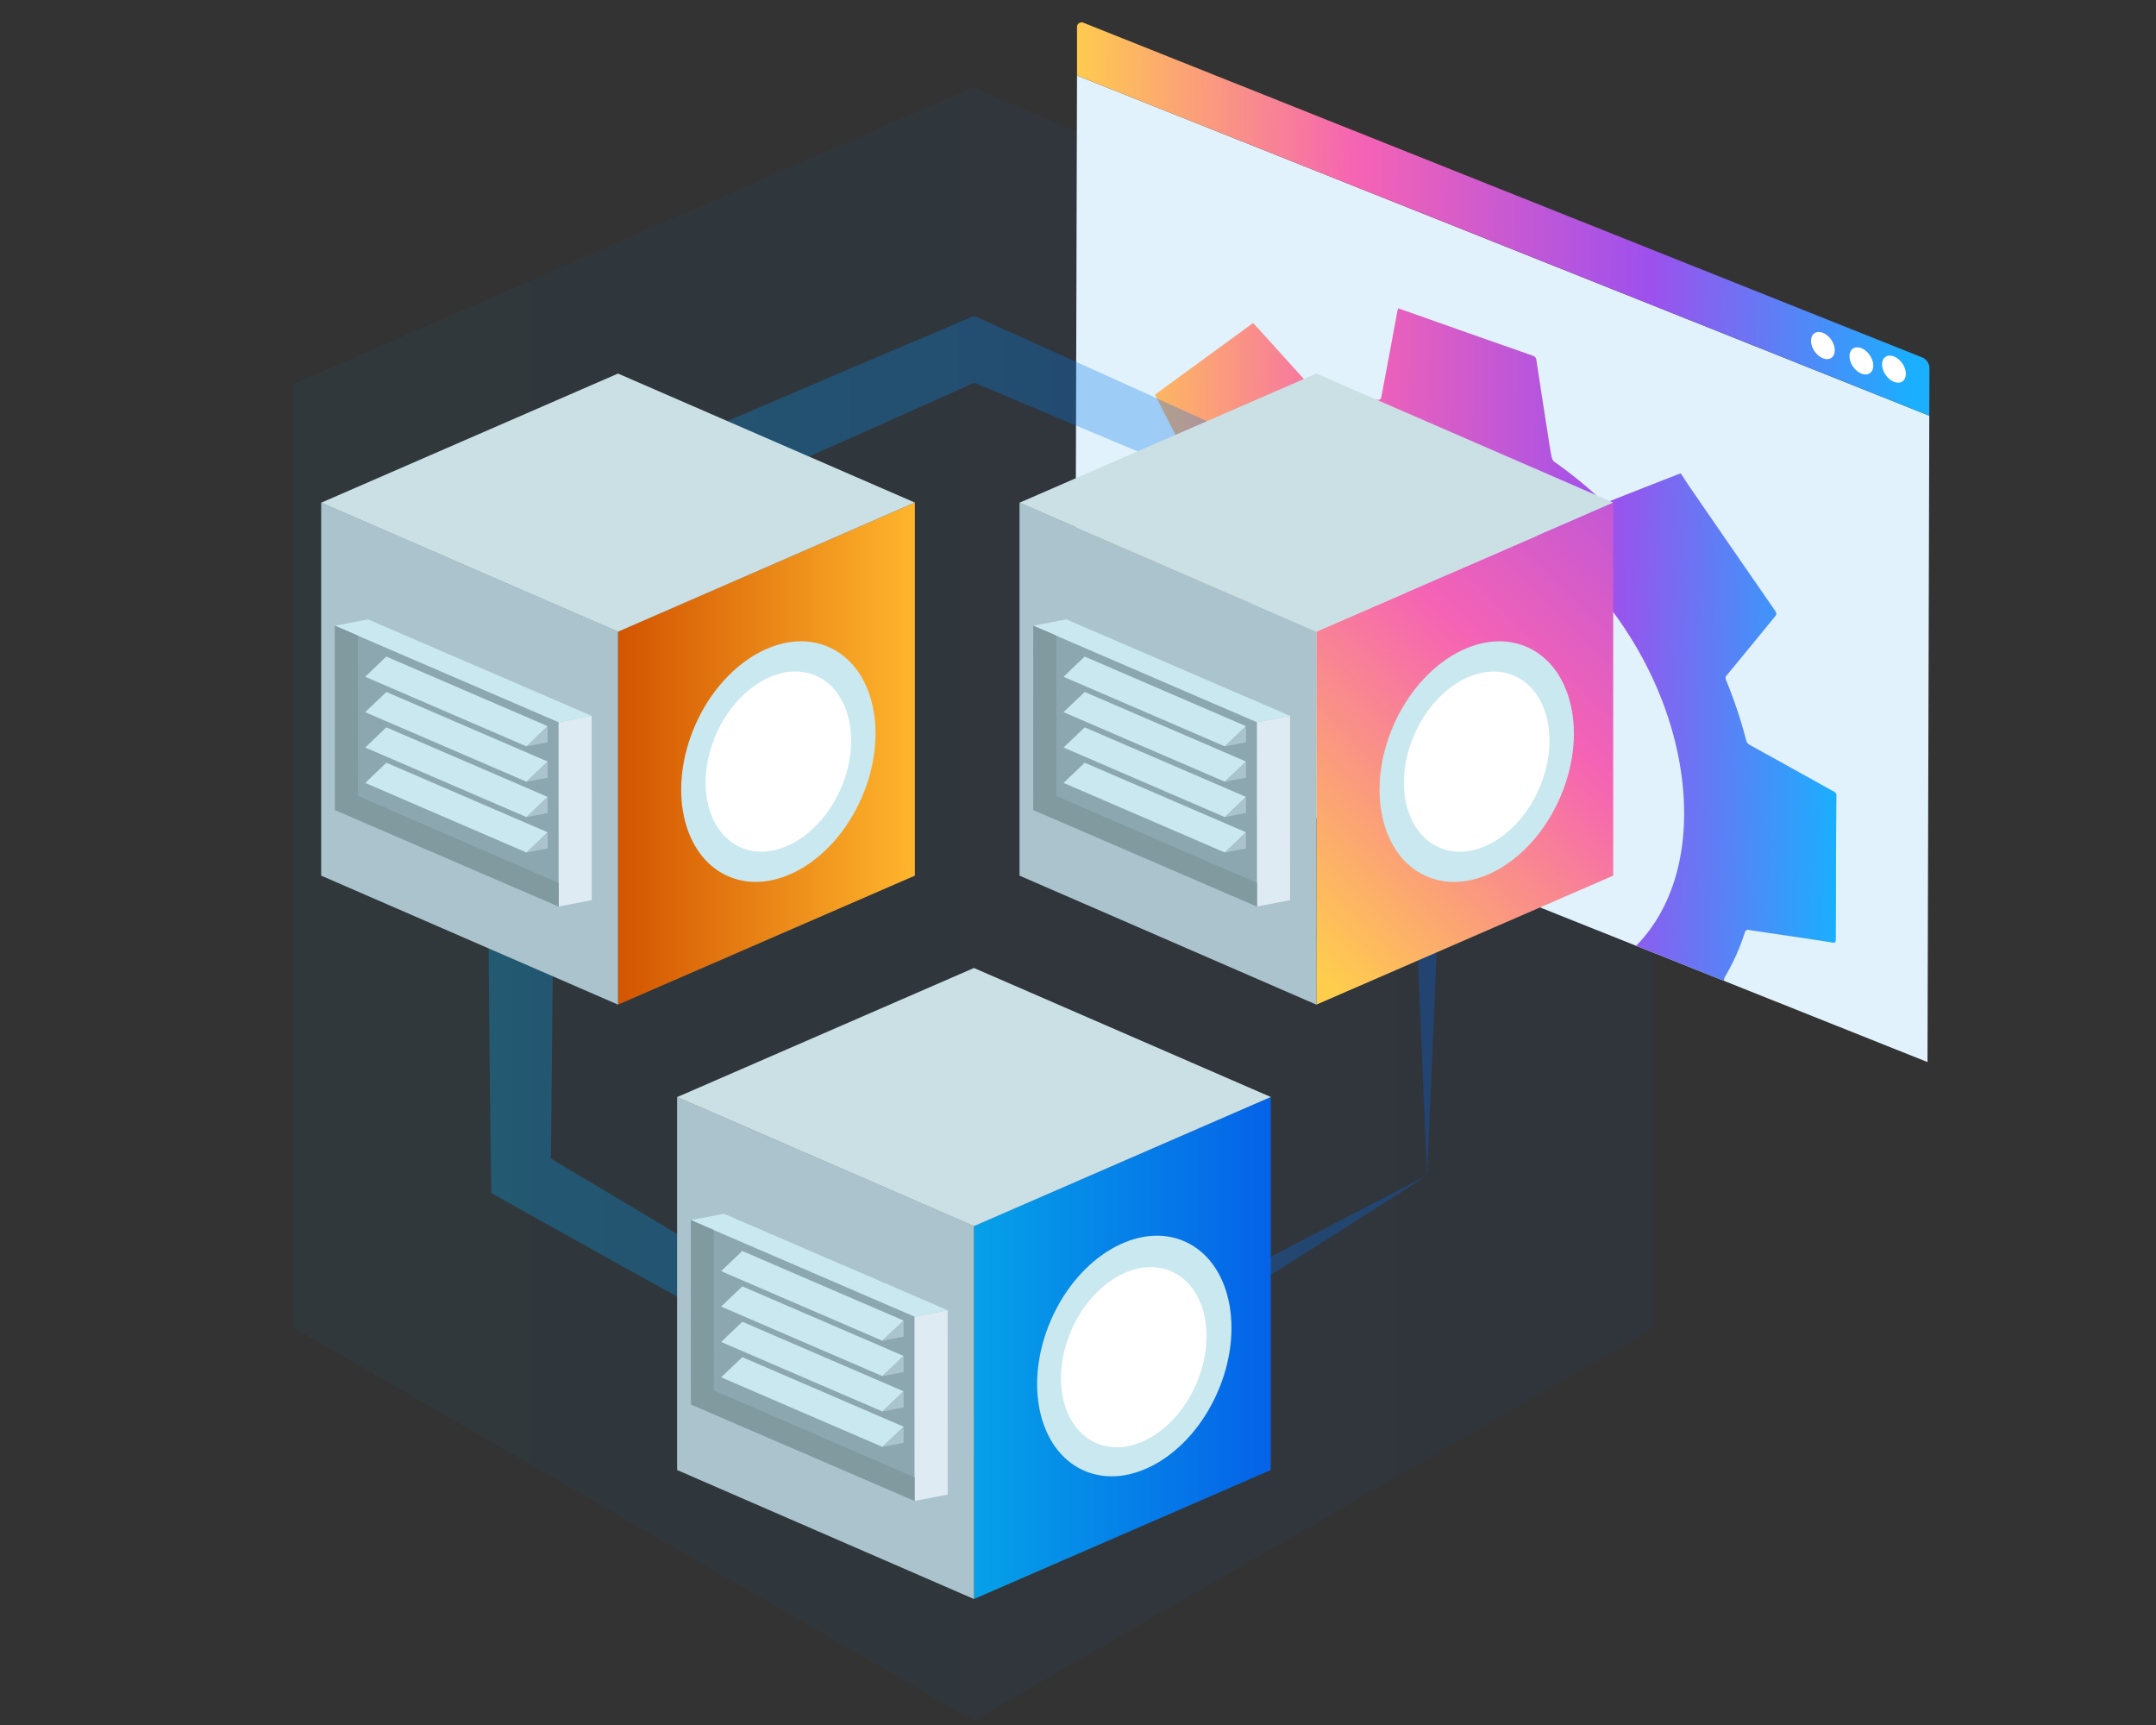 <svg id="Layer_1" data-name="Layer 1" xmlns="http://www.w3.org/2000/svg" xmlns:xlink="http://www.w3.org/1999/xlink" viewBox="0 0 650 520"><rect x="0" y="0" width="650" height="520" fill="#333333" stroke="none"/><defs><style>.cls-1{fill:none;}.cls-2{opacity:0.05;fill:url(#linear-gradient);}.cls-3{fill:#e1f2fc;}.cls-4{fill:url(#linear-gradient-2);}.cls-5{fill:#fff;}.cls-6{clip-path:url(#clip-path);}.cls-7{fill:url(#linear-gradient-3);}.cls-8{opacity:0.31;}.cls-9{fill:url(#linear-gradient-4);}.cls-10{fill:url(#linear-gradient-5);}.cls-11{fill:#aac3cc;}.cls-12{fill:#cae0e5;}.cls-13{fill:#8ca7af;}.cls-14{fill:#dfebf2;}.cls-15{fill:#cae8ef;}.cls-16{fill:#809aa0;}.cls-17{fill:url(#linear-gradient-6);}.cls-18{fill:url(#linear-gradient-7);}</style><linearGradient id="linear-gradient" x1="88.51" y1="272.48" x2="498.74" y2="272.48" gradientUnits="userSpaceOnUse"><stop offset="0" stop-color="#05a1e8"/><stop offset="1" stop-color="#0562e8"/></linearGradient><linearGradient id="linear-gradient-2" x1="300.44" y1="242.95" x2="575.25" y2="242.95" gradientTransform="matrix(0.93, 0.77, -0.01, 1.07, 46.1, -530.93)" gradientUnits="userSpaceOnUse"><stop offset="0" stop-color="#ffcd4c"/><stop offset="0.34" stop-color="#f563b4"/><stop offset="0.68" stop-color="#9e50ed"/><stop offset="0.99" stop-color="#1aafff"/></linearGradient><clipPath id="clip-path"><polygon class="cls-1" points="581.11 320.16 324.15 217.62 324.7 22.77 581.65 125.32 581.11 320.16"/></clipPath><linearGradient id="linear-gradient-3" x1="1358.15" y1="281.24" x2="1591.95" y2="281.24" gradientTransform="matrix(0.96, 0.34, -0.01, 1.04, -969.6, -569.77)" xlink:href="#linear-gradient-2"/><linearGradient id="linear-gradient-4" x1="146.9" y1="267.64" x2="440.37" y2="267.64" xlink:href="#linear-gradient"/><linearGradient id="linear-gradient-5" x1="186.32" y1="227.18" x2="275.82" y2="227.18" gradientUnits="userSpaceOnUse"><stop offset="0" stop-color="#d35400"/><stop offset="1" stop-color="#ffb62d"/></linearGradient><linearGradient id="linear-gradient-6" x1="386.54" y1="282.24" x2="601.08" y2="67.7" gradientTransform="matrix(1, 0, 0, 1, 0, 0)" xlink:href="#linear-gradient-2"/><linearGradient id="linear-gradient-7" x1="293.63" y1="406.36" x2="383.13" y2="406.36" xlink:href="#linear-gradient"/></defs><polygon class="cls-2" points="498.74 400.17 498.74 115.78 293.63 26.36 88.51 115.78 88.51 400.17 293.63 518.6 498.74 400.17"/><polygon class="cls-3" points="581.11 320.16 324.15 217.62 324.7 22.77 581.65 125.32 581.11 320.16"/><path class="cls-4" d="M581.65,125.32,324.7,22.77l0-14.45a1.42,1.42,0,0,1,2.1-1.4L579.61,107.79a3.58,3.58,0,0,1,2.09,3.08Z"/><ellipse class="cls-5" cx="572.8" cy="113.43" rx="3.06" ry="4.5" transform="matrix(0.82, -0.57, 0.57, 0.82, 36.65, 344.76)"/><ellipse class="cls-5" cx="561.19" cy="108.79" rx="3.06" ry="4.5" transform="translate(37.23 337.36) rotate(-34.54)"/><ellipse class="cls-5" cx="549.57" cy="104.16" rx="3.06" ry="4.5" transform="translate(37.82 329.96) rotate(-34.54)"/><g class="cls-6"><path class="cls-7" d="M420.26,336.66c-.44-2.73-.89-5.45-1.31-8.17q-1.4-9-2.78-17.92c-.23-1.47-.43-2.94-.71-4.42a1.88,1.88,0,0,0-.6-1,139.92,139.92,0,0,1-14.9-12,1.35,1.35,0,0,0-1.2-.3c-7.12,2.76-14.21,5.56-21.32,8.36l-.66.22L347.53,259.1l3.35-4.12q5.85-7.14,11.71-14.27a1.41,1.41,0,0,0,.16-1.67,126.6,126.6,0,0,1-5.8-17.42,3,3,0,0,0-1.74-2.17c-4.85-2.66-9.7-5.36-14.55-8.06-3.45-1.92-6.89-3.87-10.34-5.75a1.24,1.24,0,0,1-.76-1.33q.13-21.67.22-43.36c0-.78.26-.91.92-.81L355.84,164c.67.1,1.06,0,1.29-.7a66.41,66.41,0,0,1,6.1-13.61c.36-.59.13-1.13-.21-1.79q-7.22-14.07-14.42-28.14c-.14-.28-.27-.57-.38-.8L377.8,97.36c2.42,2.66,4.93,5.43,7.43,8.2,4.81,5.31,9.6,10.63,14.43,15.91a1.59,1.59,0,0,0,1.19.51,70.51,70.51,0,0,1,14.87-1.46.78.78,0,0,0,.68-.59c1.66-8.72,3.27-17.45,4.9-26.17.05-.26.13-.5.22-.83l1,.35q19.78,7,39.56,13.93a1.55,1.55,0,0,1,1.14,1.52q1.8,11.77,3.64,23.55c.3,1.92.59,3.83,1,5.75a2.21,2.21,0,0,0,.72,1.15A132.84,132.84,0,0,1,483,150.93a1.35,1.35,0,0,0,1.65.41q10.6-4.2,21.22-8.34c.21-.09.44-.15.86-.29.93,1.41,1.85,2.87,2.83,4.29q12.75,18.51,25.53,37c.53.78.61,1.17.15,1.72-4.92,6-9.81,12-14.72,17.93-.34.41-.38.78-.09,1.47A140.79,140.79,0,0,1,526.4,223a2.18,2.18,0,0,0,1.17,1.57q11.29,6.24,22.58,12.53c.87.48,1.72,1,2.59,1.42a1.4,1.4,0,0,1,.91,1.57q-.09,10.82-.12,21.67,0,10.68-.06,21.38c0,.8-.14,1.11-1,1-6.15-1-12.28-1.86-18.42-2.79-2.24-.33-4.48-.65-6.72-1a1,1,0,0,0-1.31.81,66.15,66.15,0,0,1-6,13.37,1.74,1.74,0,0,0,.12,1.93c4.8,9.34,9.56,18.69,14.37,28,.41.8.42,1.17-.11,1.55q-14.18,10.33-28.31,20.7c-.16.12-.34.21-.59.36l-5.9-6.5q-8-8.85-16-17.71c-.49-.54-.86-.7-1.39-.58a61.43,61.43,0,0,1-14.6,1.44c-.53,0-.77.14-.88.74-1.22,6.68-2.48,13.34-3.73,20l-1.3,6.88Zm-44.79-138c-.26,40.11,29.64,83.17,66.56,95.77,36.12,12.33,65.63-9.56,65.71-49,.09-40.11-29.29-82.54-66.23-95.51C405.44,137.25,375.6,159.27,375.47,198.66Z"/></g><g class="cls-8"><path class="cls-9" d="M430.26,354.31l-1.05-24.2-1-24-1-23.86-.84-23.68c-.54-15.76-1.16-31.44-1.6-47s-.89-31.15-1.28-46.66l4,6.14L393.1,156.86l-34.43-14.27q-17.22-7.12-34.39-14.36l-34.34-14.46h7.38L263.3,129l-34.05,15.12-34.09,15-34.13,15,6.05-9.24c0,15.79,0,31.57-.05,47.36L167,235.91l-.14,23.68c-.09,15.79-.17,31.57-.35,47.36s-.27,31.57-.51,47.36l-4.49-7.78,33.88,20.2L229.19,387l33.74,20.44,33.66,20.57h-5.93c11.37-6.11,22.73-12.29,34.23-18.37l34.62-18.36,35.1-18.43Zm0,0L414,364.72l-16.41,10.45c-11,6.95-22,14-33.22,21l-33.69,21.08c-11.27,7.07-22.68,14-34.09,21.07l-2.78,1.72-3.15-1.72L256,419.46l-34.57-19-34.5-19.13-34.43-19.24-4.41-2.47-.08-5.31c-.24-15.79-.35-31.58-.52-47.36s-.25-31.57-.34-47.36L147,235.91,147,212.23c0-15.79-.1-31.57-.06-47.36l0-6.63,6-2.61,34.18-14.83,34.23-14.73,34.26-14.67,34.3-14.56,3.8-1.61,3.58,1.61,34,15.33q17,7.65,33.93,15.41L399.1,143.1l33.83,15.63,4.12,1.91-.1,4.23q-.57,24.09-1.28,48.06c-.43,16-1.05,31.86-1.6,47.68l-.83,23.68-1,23.5-1,23.36Z"/></g><polygon class="cls-10" points="275.82 263.96 186.32 302.85 186.32 190.39 275.82 151.5 275.82 263.96"/><polygon class="cls-11" points="96.83 263.96 186.33 302.85 186.33 190.39 96.83 151.5 96.83 263.96"/><polygon class="cls-12" points="96.83 151.54 186.33 190.43 275.82 151.5 186.32 112.61 96.83 151.54"/><polygon class="cls-13" points="101 244.18 168.44 273.27 168.42 217.71 100.98 188.62 101 244.18"/><polygon class="cls-14" points="178.41 271.35 168.44 273.27 168.42 217.71 178.39 215.79 178.41 271.35"/><polygon class="cls-15" points="178.39 215.79 168.42 217.71 100.98 188.62 110.95 186.7 178.39 215.79"/><polygon class="cls-15" points="110.1 204.01 158.73 224.99 165.11 218.9 116.47 197.92 110.1 204.01"/><polygon class="cls-11" points="158.73 224.99 165.11 223.76 165.11 218.9 158.73 224.99"/><polygon class="cls-15" points="110.1 214.68 158.73 235.65 165.11 229.57 116.48 208.59 110.1 214.68"/><polygon class="cls-11" points="158.73 235.65 165.11 234.43 165.11 229.57 158.73 235.65"/><polygon class="cls-15" points="110.11 225.34 158.74 246.32 165.11 240.23 116.48 219.26 110.11 225.34"/><polygon class="cls-11" points="158.74 246.32 165.12 245.09 165.11 240.23 158.74 246.32"/><polygon class="cls-15" points="110.11 236.01 158.74 256.99 165.12 250.9 116.48 229.92 110.11 236.01"/><polygon class="cls-11" points="158.74 256.99 165.12 255.76 165.12 250.9 158.74 256.99"/><polygon class="cls-16" points="107.9 191.6 107.92 239.95 168.44 266.17 168.44 273.27 101 244.18 100.98 188.62 107.9 191.6"/><ellipse class="cls-15" cx="234.66" cy="229.57" rx="37.73" ry="27.37" transform="translate(-69.84 352.23) rotate(-66.31)"/><polygon class="cls-17" points="486.36 263.96 396.86 302.85 396.86 190.39 486.36 151.5 486.36 263.96"/><polygon class="cls-11" points="307.37 263.96 396.87 302.85 396.87 190.39 307.37 151.5 307.37 263.96"/><polygon class="cls-12" points="307.37 151.54 396.87 190.43 486.36 151.5 396.86 112.61 307.37 151.54"/><polygon class="cls-13" points="311.54 244.18 378.98 273.27 378.96 217.71 311.52 188.62 311.54 244.18"/><polygon class="cls-14" points="388.94 271.35 378.98 273.27 378.96 217.71 388.93 215.79 388.94 271.35"/><polygon class="cls-15" points="388.93 215.79 378.96 217.71 311.52 188.62 321.49 186.7 388.93 215.79"/><polygon class="cls-15" points="320.64 204.01 369.27 224.99 375.64 218.9 327.01 197.92 320.64 204.01"/><polygon class="cls-11" points="369.27 224.99 375.65 223.76 375.64 218.9 369.27 224.99"/><polygon class="cls-15" points="320.64 214.68 369.27 235.65 375.65 229.57 327.02 208.59 320.64 214.68"/><polygon class="cls-11" points="369.27 235.65 375.65 234.43 375.65 229.57 369.27 235.65"/><polygon class="cls-15" points="320.64 225.34 369.28 246.32 375.65 240.23 327.02 219.26 320.64 225.34"/><polygon class="cls-11" points="369.28 246.32 375.65 245.09 375.65 240.23 369.28 246.32"/><polygon class="cls-15" points="320.65 236.01 369.28 256.99 375.65 250.9 327.02 229.92 320.65 236.01"/><polygon class="cls-11" points="369.28 256.99 375.66 255.76 375.65 250.9 369.28 256.99"/><polygon class="cls-16" points="318.44 191.6 318.46 239.95 378.98 266.17 378.98 273.27 311.54 244.18 311.52 188.62 318.44 191.6"/><ellipse class="cls-15" cx="445.19" cy="229.57" rx="37.73" ry="27.37" transform="translate(56.11 545.03) rotate(-66.31)"/><ellipse class="cls-5" cx="445.19" cy="229.57" rx="28.25" ry="20.5" transform="translate(56.11 545.03) rotate(-66.31)"/><ellipse class="cls-5" cx="234.66" cy="229.57" rx="28.25" ry="20.5" transform="translate(-69.84 352.23) rotate(-66.31)"/><polygon class="cls-18" points="383.13 443.14 293.63 482.03 293.63 369.57 383.13 330.69 383.13 443.14"/><polygon class="cls-11" points="204.14 443.14 293.64 482.03 293.64 369.57 204.14 330.69 204.14 443.14"/><polygon class="cls-12" points="204.14 330.72 293.64 369.61 383.13 330.69 293.63 291.8 204.14 330.72"/><polygon class="cls-13" points="208.31 423.36 275.75 452.45 275.73 396.89 208.29 367.8 208.31 423.36"/><polygon class="cls-14" points="285.72 450.53 275.75 452.45 275.73 396.89 285.7 394.97 285.72 450.53"/><polygon class="cls-15" points="285.7 394.97 275.73 396.89 208.29 367.8 218.25 365.88 285.7 394.97"/><polygon class="cls-15" points="217.41 383.19 266.04 404.17 272.42 398.08 223.78 377.11 217.41 383.19"/><polygon class="cls-11" points="266.04 404.17 272.42 402.94 272.42 398.08 266.04 404.17"/><polygon class="cls-15" points="217.41 393.86 266.04 414.84 272.42 408.75 223.79 387.77 217.41 393.86"/><polygon class="cls-11" points="266.04 414.84 272.42 413.61 272.42 408.75 266.04 414.84"/><polygon class="cls-15" points="217.41 404.53 266.05 425.5 272.42 419.41 223.79 398.44 217.41 404.53"/><polygon class="cls-11" points="266.05 425.5 272.42 424.27 272.42 419.41 266.05 425.5"/><polygon class="cls-15" points="217.42 415.19 266.05 436.17 272.43 430.08 223.79 409.11 217.42 415.19"/><polygon class="cls-11" points="266.05 436.17 272.43 434.94 272.43 430.08 266.05 436.17"/><polygon class="cls-16" points="215.21 370.79 215.23 419.14 275.75 445.35 275.75 452.45 208.31 423.36 208.29 367.8 215.21 370.79"/><ellipse class="cls-15" cx="341.97" cy="408.75" rx="37.73" ry="27.37" transform="translate(-169.73 557.69) rotate(-66.31)"/><ellipse class="cls-5" cx="341.81" cy="409.1" rx="28.25" ry="20.5" transform="translate(-170.15 557.76) rotate(-66.31)"/></svg>